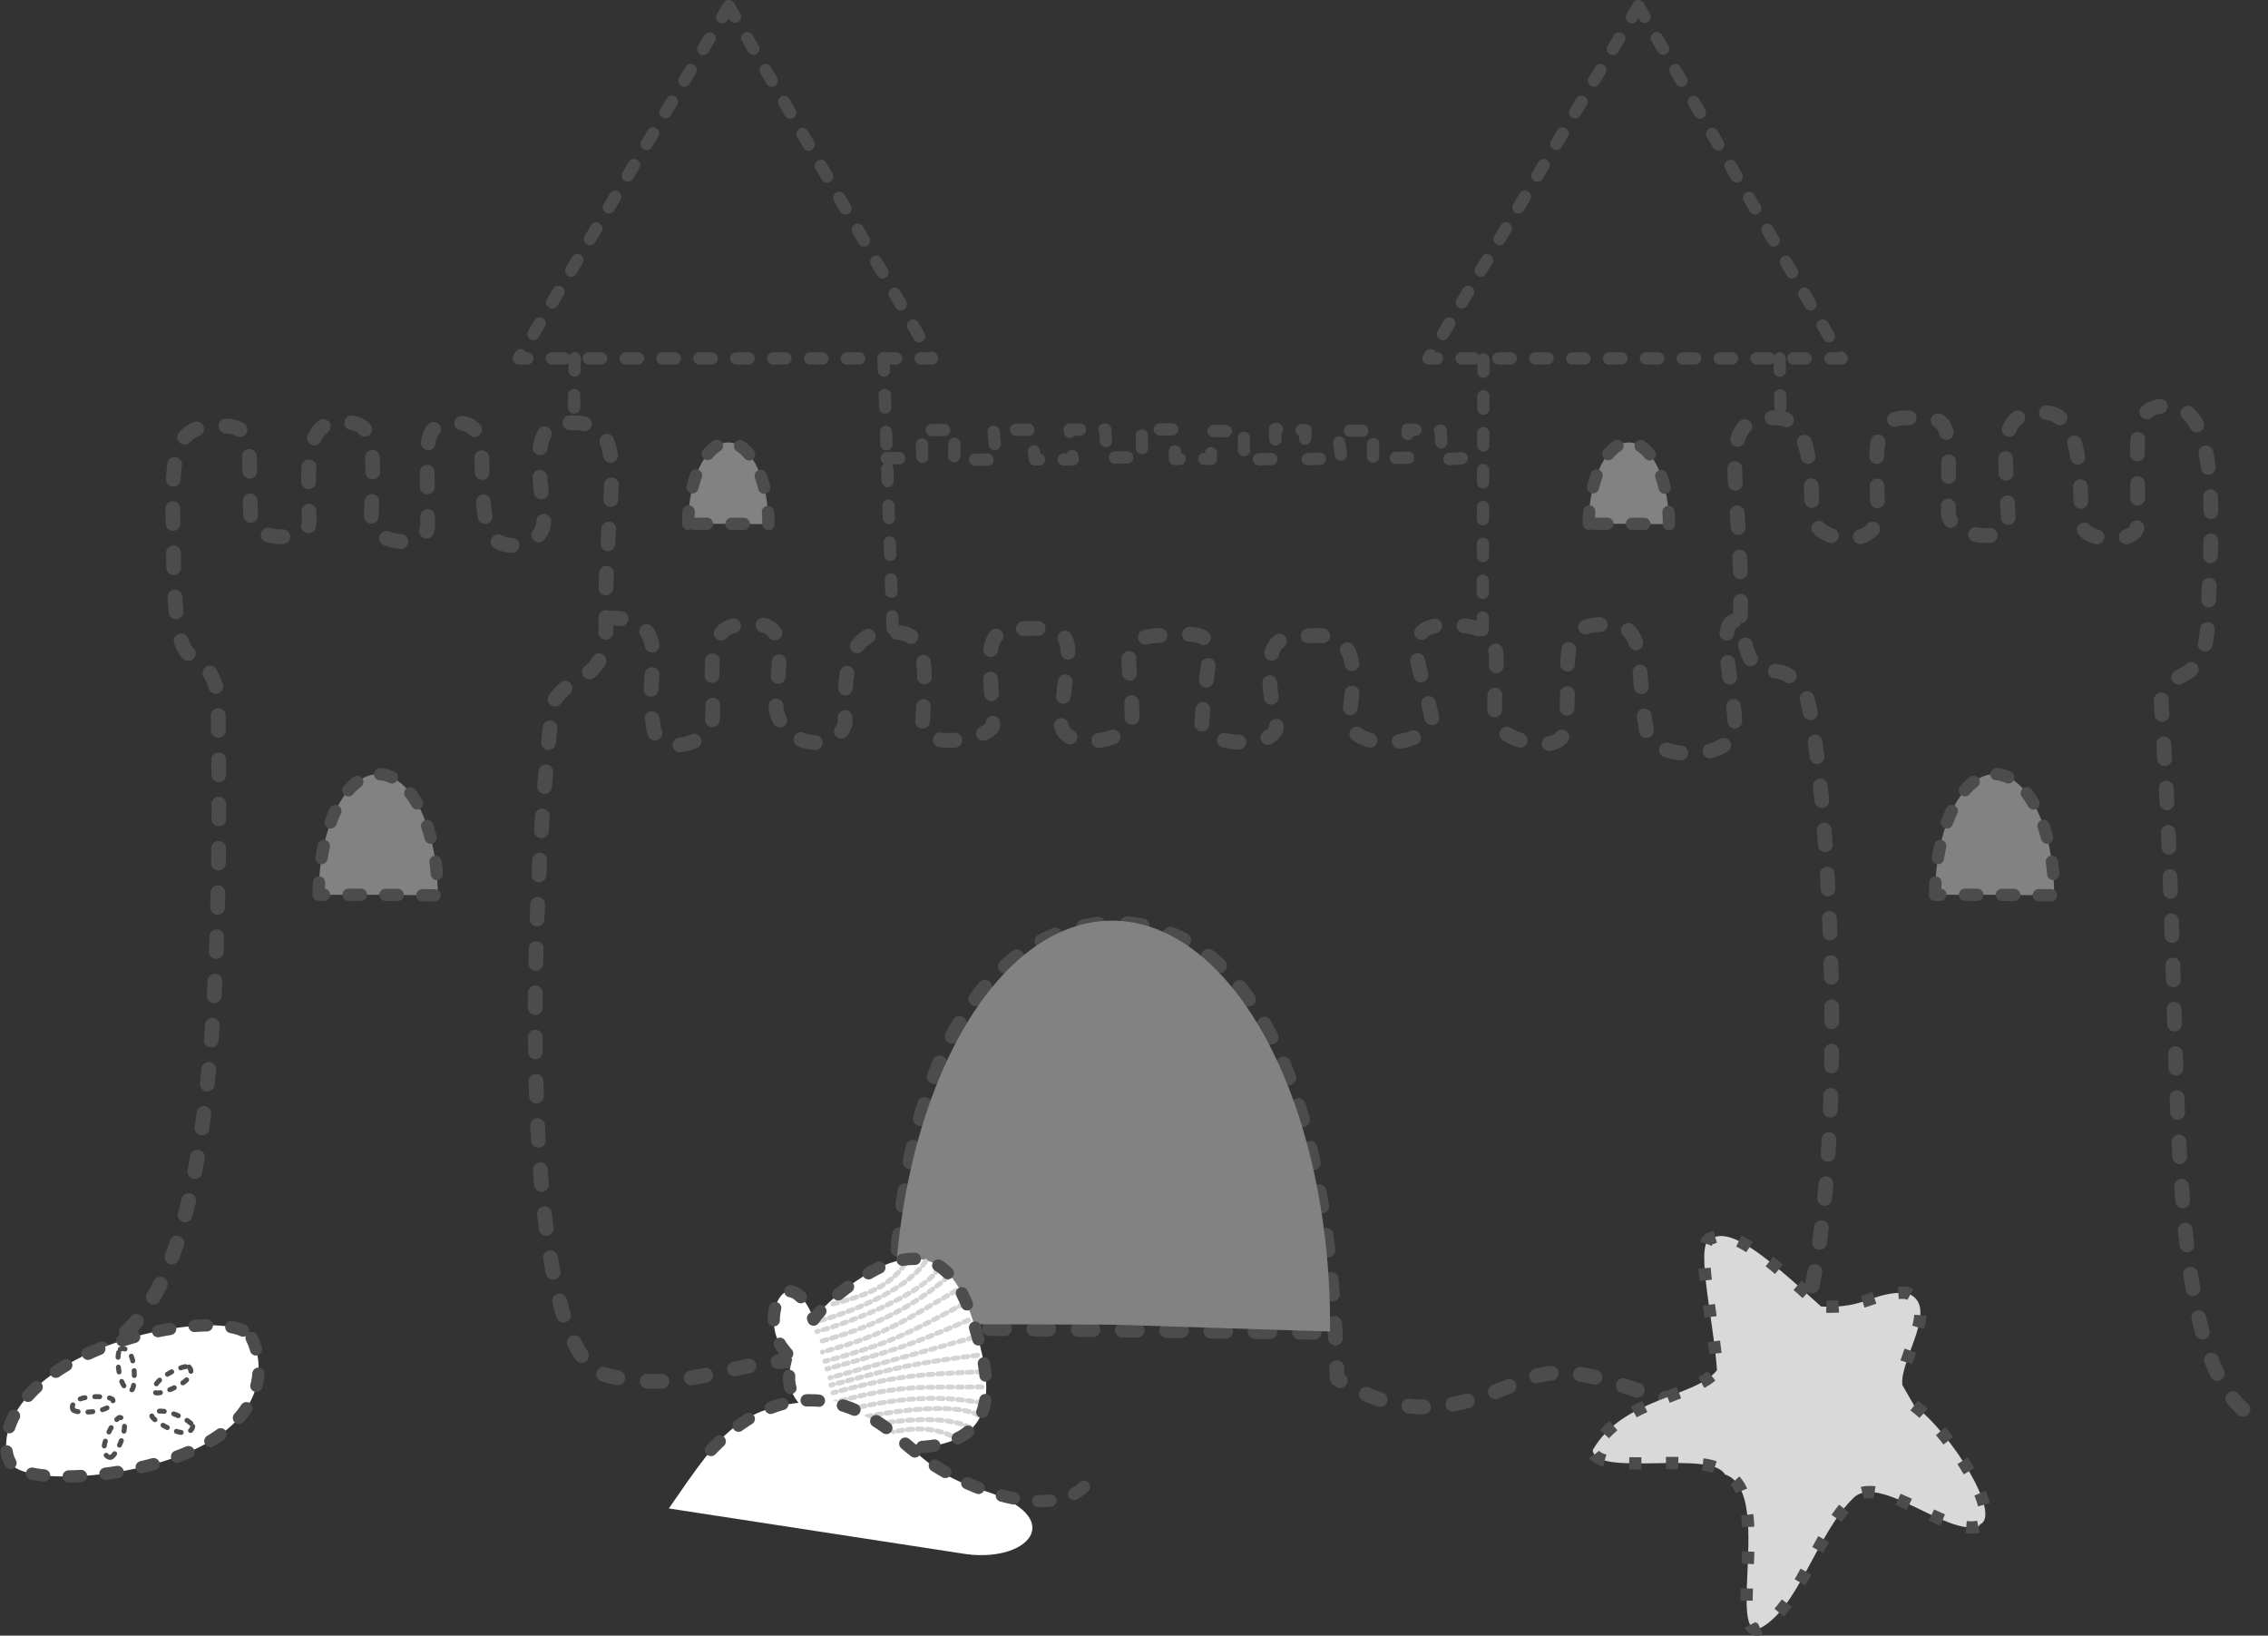 <?xml version="1.0" encoding="UTF-8"?>
<svg version="1.0" viewBox="0 0 296.57 213.84" xmlns="http://www.w3.org/2000/svg">
<rect x="0" y="0" width="296.57" height="213.84" fill="#333333" stroke="none"/>
<path d="m79.288 80.786c9.536-0.175 4.63 7.619 6.082 13.633 0.056 4.754 6.995 3.132 7.754 0.037 0.561-4.337-1.789-12.947 3.984-12.755 6.342-0.827 4.682 3.321 4.362 10.98 1.08 5.276 7.91 5.669 9.04 1.942 0-4.117-0.68-12.462 5.93-11.951 4.95-0.309 4.7 4.179 4.2 11.627-0.85 4.239 9.51 2.211 9.19 0.333 0-7.1-2.17-12.955 3.66-12.44 8.44-0.407 6.04 1.993 5.22 12.208 0.24 4.206 9.03 2.362 9.31-0.111 0.17-8.432-2.68-11.259 4.75-11.238 7.66-0.755 5.05 1.388 4.4 11.192-0.66 3.434 10.45 3.878 9.69 0.37-1.39-6.441-1.4-11.611 2.15-11.183 8.39-1.63 8.64 2.57 7.27 11.081 1.62 4.065 10.47 2.729 11.04-0.277-1.33-6.74-4.62-12.164 1.33-12.533 9.69-0.184 6.35 4.161 6.84 12.81 1.19 2.482 9.47 4.741 9.27 0.075 0.81-7.817-1.48-12.816 4.74-12.94 6.26-0.36 4.1 4.312 5.87 14.362 0.64 2.524 8 3.951 11.42 0.333 0.65-4.621-3.05-15.768 0.54-15.175m-215.75 95.894c14.876-4.59 17.726-36.87 16.912-86.543-2.783-9.015-5.653 1.917-5.824-19.373-0.222-11.461-0.345-15.327 5.573-15.481 5.388-0.091 4.118 1.666 4.549 12.085-0.53 2.883 7.622 3.361 7.635 0.552-0.055-6.843-0.804-13.173 3.945-13.133 4.497-0.041 4.715 1.667 4.153 12.924-0.159 2.894 7.327 4.032 7.395 0.647 0.064-11.429-1.019-13.217 3.582-13.457 5.171-0.101 2.663 5.627 4.114 13.343 0.68 3.97 6.953 3.162 7.454 0 0.362-3.56-2.911-13.832 3.163-13.343 9.145-0.392 4.518 8.66 5.014 27.067-0.523 7.407-3.898 4.816-6.942 9.474-3.307 27.028-4.576 84.748 6.785 87.888 14.131 4.01 21.784-7.38 38.224 2.05-1.83-29 5.4-60.3 28.37-61.09 19.78 0.23 28.25 26.03 29.17 59.58 8.58 5.33 14.8 4.41 24.12 0.29 10.22-4.33 17.22 6.09 31.35 2.08 14.27-9.93 8.47-89.006 5.49-92.416-3.99-5.628-6.61 1.704-8.24-9.15 0.5-18.408-3.99-26.812 4.69-26.42 5.16-0.031 4.42 9.46 4.78 13.019 0.51 3.162 7.79 4.104 8.48 0.134 0.07-7.716-1.39-13.254 3.79-13.153 6.54-0.407 5.4 0.923 5.46 12.352 0.07 3.385 8.01 4.133 7.86 1.238-0.57-11.256-1.24-14.337 4.55-14.296 4.75-0.04 4.97 7.473 4.92 14.316 0.01 2.809 7.89 3.035 7.36 0.151 0.43-10.419-1.4-15.411 3.98-15.32 7.22-0.17 5.7 16.322 5.2 29.179-0.63 7.689-4.97 4.623-6.05 9.365 3.36 48.151-0.69 87.751 13.02 94.181m-177.77-12.25 55.79 0.65" fill="none" stroke="#4c4c4c" stroke-dasharray="1.929, 3.857" stroke-linecap="round" stroke-linejoin="round" stroke-width="1.929"/>
<path d="m116.9 173.1c0.01-18.97 5.52-36.46 14.42-45.84 8.9-9.37 19.83-9.19 28.64 0.49s14.14 27.36 13.96 46.33l-28.51-0.9-28.51-0.08z" fill="#828282" fill-rule="evenodd" stroke-width="1pt"/>
<path d="m41.671 116.98c0-5.64 1.488-10.86 3.904-13.68 2.415-2.81 5.389-2.8 7.798 0.04s3.885 8.07 3.872 13.72l-7.787-0.08h-7.787z" fill="#828282" fill-rule="evenodd" stroke="#4c4c4c" stroke-dasharray="1.607, 3.215" stroke-linecap="round" stroke-linejoin="round" stroke-width="1.607"/>
<path d="m253.04 116.98c0-5.64 1.48-10.86 3.9-13.68 2.42-2.81 5.39-2.8 7.8 0.04s3.88 8.07 3.87 13.72l-7.79-0.08h-7.78z" fill="#828282" fill-rule="evenodd" stroke="#4c4c4c" stroke-dasharray="1.607, 3.215" stroke-linecap="round" stroke-linejoin="round" stroke-width="1.607"/>
<path d="m95.298 0.804 26.572 46.054h-54.027l27.455-46.054v-3.6e-4z" fill="none" stroke="#4c4c4c" stroke-dasharray="1.607, 3.215" stroke-linecap="round" stroke-linejoin="round" stroke-width="1.607"/>
<path d="m214.25 0.804 26.57 46.054h-54.03l27.46-46.054v-3.6e-4z" fill="none" stroke="#4c4c4c" stroke-dasharray="1.607, 3.215" stroke-linecap="round" stroke-linejoin="round" stroke-width="1.607"/>
<path d="m75.149 46.836-0.115 8.585" fill="none" stroke="#4c4c4c" stroke-dasharray="1.607, 3.215" stroke-linecap="round" stroke-linejoin="round" stroke-width="1.607"/>
<path d="m115.53 46.836 1.22 36.043" fill="none" stroke="#4c4c4c" stroke-dasharray="1.607, 3.215" stroke-linecap="round" stroke-linejoin="round" stroke-width="1.607"/>
<path d="m232.7 46.855 0.13 7.004" fill="none" stroke="#4c4c4c" stroke-dasharray="1.607, 3.215" stroke-linecap="round" stroke-linejoin="round" stroke-width="1.607"/>
<path d="m193.99 46.99-0.12 35.699" fill="none" stroke="#4c4c4c" stroke-dasharray="1.607, 3.215" stroke-linecap="round" stroke-linejoin="round" stroke-width="1.607"/>
<path d="m115.96 59.898 4.64-7e-3 -0.09-3.668 4.34-7e-3 -0.09 3.881 5.53-7e-3 -0.39-3.895 4.94-7e-3 0.5 3.881 4.93-7e-3 -0.39-3.896 4.65-7e-3 0.2 3.653 4.64-7e-3 -0.09-3.668 4.34-7e-3 0.02 3.868 4.7-8e-3 0.04-3.652 4.27 0.06 0.02 3.713 4.23-0.122-0.18-3.886 4 0.153-0.22 3.798 4.9-0.19-0.51-3.576 4.69 0.029-0.04 3.592 4.71-0.073-0.19-3.67 4.34 0.145 0.18 3.763 4.97-0.325" fill="none" stroke="#4c4c4c" stroke-dasharray="1.607, 3.215" stroke-linecap="round" stroke-linejoin="round" stroke-width="1.607"/>
<path d="m207.75 68.479c0-3.804 1-7.318 2.63-9.214 1.62-1.897 3.62-1.888 5.25 0.025 1.62 1.912 2.61 5.435 2.61 9.238l-5.25-0.049h-5.24z" fill="#828282" fill-rule="evenodd" stroke="#4c4c4c" stroke-dasharray="1.607, 3.215" stroke-linecap="round" stroke-linejoin="round" stroke-width="1.607"/>
<path d="m89.99 68.479c0-3.804 1.003-7.318 2.629-9.214 1.627-1.897 3.63-1.888 5.253 0.025 1.622 1.912 2.618 5.435 2.608 9.238l-5.245-0.049h-5.245z" fill="#828282" fill-rule="evenodd" stroke="#4c4c4c" stroke-dasharray="1.607, 3.215" stroke-linecap="round" stroke-linejoin="round" stroke-width="1.607"/>
<path d="m32.899 174.92c1.553 3 2.144 9.65-6.572 14.14-8.715 4.5-23.454 5.13-25.006 2.13-1.566-2.99 0.158-9.06 8.873-13.56 8.712-4.49 21.13-5.72 22.696-2.73 3e-3 0.01 6e-3 0.01 9e-3 0.02v0z" fill="#fff" fill-rule="evenodd" stroke="#4c4c4c" stroke-dasharray="1.607, 3.215" stroke-linecap="round" stroke-linejoin="round" stroke-width="1.607"/>
<path d="m15.722 176.4c0.379-0.19 1.181-0.15 1.593 1.32 0.412 1.46 0.279 3.82-0.1 4.01-0.378 0.19-1.077-0.2-1.49-1.67s-0.383-3.46-5e-3 -3.65c1e-3 0 1e-3 0 2e-3 -0.01v0zm8.984 2.31c0.316 0.29 0.582 1.04-0.632 1.97-1.214 0.92-3.451 1.66-3.767 1.38-0.318-0.28-0.215-1.07 0.999-2 1.214-0.92 3.08-1.63 3.399-1.35h1e-3v0zm0.496 7.76c-0.026 0.42-0.456 1.1-1.933 0.72-1.477-0.39-3.444-1.69-3.418-2.11 0.024-0.42 0.712-0.83 2.188-0.45 1.477 0.38 3.187 1.41 3.163 1.83v0.01zm-10.762 4.07c-0.412-0.02-1.08-0.42-0.741-1.86 0.338-1.45 1.556-3.39 1.967-3.37 0.413 0.01 0.826 0.67 0.488 2.11-0.338 1.45-1.299 3.13-1.711 3.12h-3e-3v0zm-4.909-6.25c-0.174-0.38-0.12-1.15 1.319-1.51 1.439-0.36 3.721-0.16 3.895 0.21 0.176 0.38-0.221 1.04-1.66 1.4s-3.377 0.27-3.553-0.1h-0.001v0z" fill="none" stroke="#4f4c4d" stroke-dasharray="0.643, 1.286" stroke-linecap="round" stroke-linejoin="round" stroke-width=".643"/>
<path d="m250.3 183.76c4.93 3.62 11.48 14.34 8.61 15.53l-0.17 0.28c-4.19 1.22-12.56-6.65-16.17-3.93-5.11 4.75-7.35 14.92-12.75 17.4-3.8 0.24 1.91-18.27-4.27-20.28-1.83-3.28-17.01 0.45-17.28-3.18 3.94-6.88 13.43-6.85 16.25-10.44-0.5-7.1-3.1-17.23-0.6-17.3 2.67-1.29 7.22 2.6 14.21 8.97 5.87 0.32 6.7-1.96 11.13-1.79 4.64 1.52-0.9 8.63-0.5 12.06" fill="#d9d9d9" fill-rule="evenodd" stroke="#4c4c4d" stroke-dasharray="1.607, 3.215" stroke-width="1.607"/>
<path d="m110.54 187.73c0.62 3.25-0.41 4.61-1.07 4.8v0c-1.33 0.36-3.49-1.43-4.24-4.17-0.37-1.37 0.04-2.81 0.24-3.77-0.66-0.72-1.77-1.83-2.14-3.2-0.38-1.36 0.05-2.74 0.26-3.7-0.66-0.72-1.78-1.84-2.15-3.21-0.75-2.73 0.22-5.3 1.54-5.66 0.66-0.19 2.41 0.58 3.4 3.7 1.94-2.77 7.29-6.67 10.57-7.57 6.55-1.81 9.08 3.19 10.88 9.75 1.81 6.55 2.16 12.2-4.39 14.01l-0.21 0.06v0c-3.3 0.9-9.84 0.44-12.69-1.04v0z" fill="#fff" fill-rule="evenodd" stroke-dasharray="22.132, 44.264" stroke-linecap="round" stroke-linejoin="round" stroke-width="22.132"/>
<path d="m121.02 164.91c-1.89 3.08-8.08 6.19-14.2 7.86m15.92-6.96c-1.77 3.09-10.65 6.84-15.93 8.28m11.49-8.75c-2.23 3.06-5.38 4.1-9.64 5.2m15.32-3.63c-4.9 4.33-10.7 6.83-16.81 8.5m17.86-6.68c-6.48 3.7-8.76 5.64-17.49 8.03m18.51-6.32c-7.02 3.74-9.45 5.14-18.18 7.53m18.76-5.38c-8.42 3.63-9.89 3.98-18.49 6.38m19.11-4.11-18.72 5.27m18.37 6.52c-3.2-1.69-10.11-1.22-16.22 0.46m17.24-2.11c-3.09-1.76-12.65-0.48-17.93 0.97m14.35 1.7c-3.48-1.51-6.72-0.8-10.95 0.42m15.04-4.67c-6.43-1.24-12.68-0.44-18.8 1.23m18.78-3.33c-7.46 0.11-10.42-0.4-19.15 1.98m19.15-3.97c-7.94 0.35-10.75 0.38-19.48 2.76m18.9-4.91c-9.1 1.16-10.55 1.61-19.17 3.91" fill="none" stroke="#d4d4d4" stroke-dasharray="0.643, 0.643" stroke-linecap="round" stroke-linejoin="round" stroke-width=".643"/>
<path d="m110.54 187.73c0.62 3.25-0.41 4.61-1.07 4.8v0c-1.33 0.36-3.49-1.43-4.24-4.17-0.37-1.37 0.04-2.81 0.24-3.77-0.66-0.72-1.77-1.83-2.14-3.2-0.38-1.36 0.05-2.74 0.26-3.7-0.66-0.72-1.78-1.84-2.15-3.21-0.75-2.73 0.22-5.3 1.54-5.66 0.66-0.19 2.41 0.58 3.4 3.7 1.94-2.77 7.29-6.67 10.57-7.57 6.55-1.81 9.08 3.19 10.88 9.75 1.81 6.55 2.16 12.2-4.39 14.01l-0.21 0.06v0c-3.3 0.9-9.84 0.44-12.69-1.04v0z" fill="none" stroke="#4c4d4c" stroke-dasharray="1.607, 3.215" stroke-linecap="round" stroke-linejoin="round" stroke-width="1.607"/>
<g transform="matrix(.514 0 0 .514 8.995 135.58)">
<path transform="translate(1.245 -1.417)" d="m151.41 121.32c14.07-20.38 18.63-27.6 42.59-27.235 22.52 10.505 19.52 16.885 36.99 22.535 22.88 6.94 11.72 19.13-5.33 16.1" fill="#fff" fill-rule="evenodd" stroke-width="1pt"/>
<path transform="translate(37.226 -89.581)" d="m126.15 194.62c19.92-20.75 38.18-12.04 49.38-1.66 15.77 13.69 39.01 19.5 46.48 9.96" fill="none" stroke="#4c4c4d" stroke-dasharray="3.125, 6.25" stroke-linecap="round" stroke-linejoin="round" stroke-width="3.125"/>
</g>
</svg>
